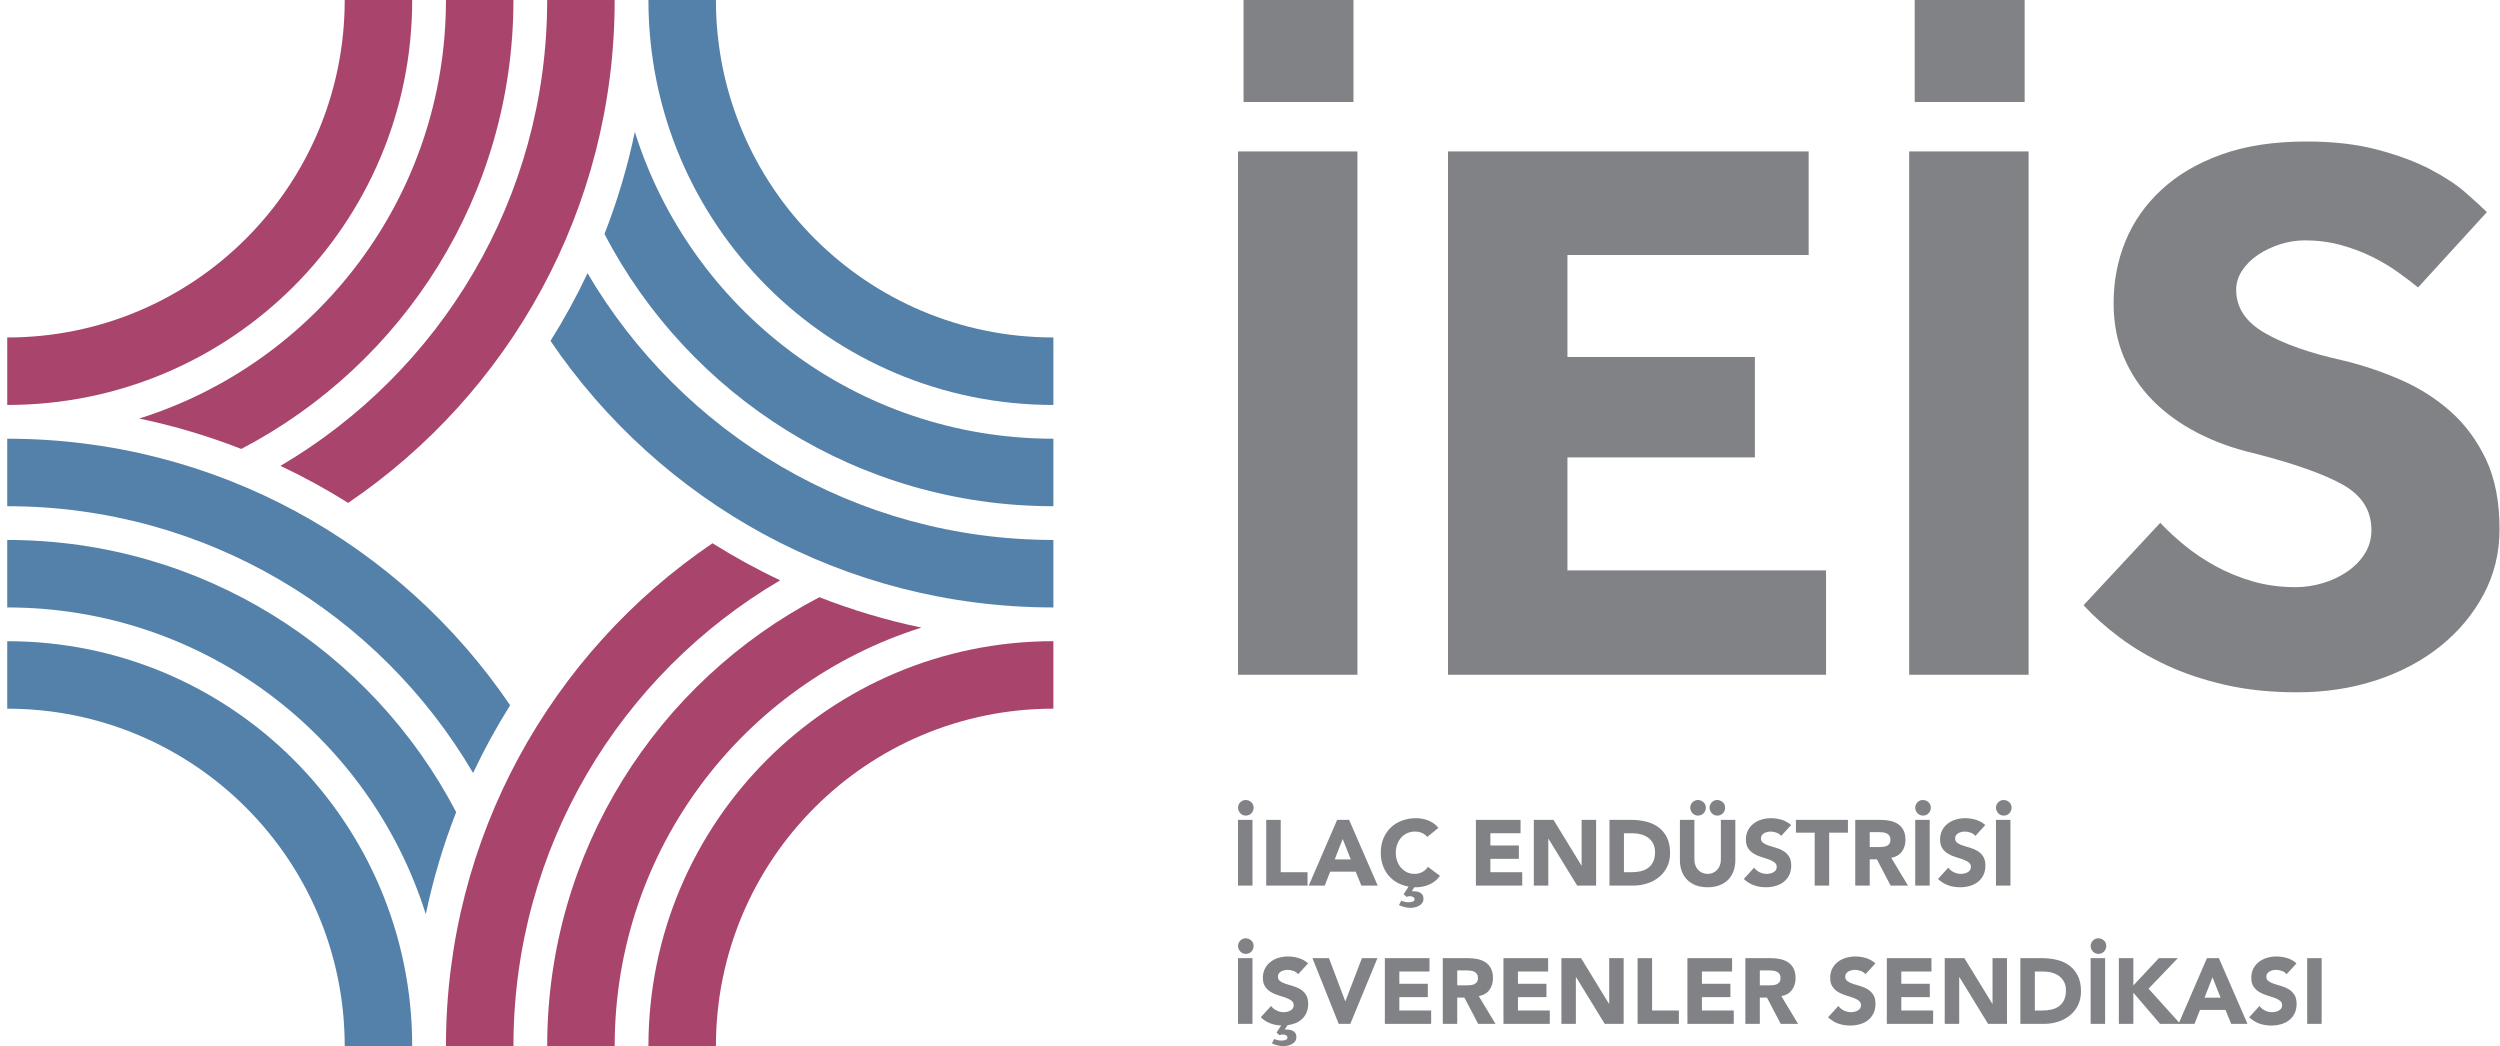 <svg width="325" height="136" viewBox="0 0 325 136" fill="none" xmlns="http://www.w3.org/2000/svg">
<g clip-path="url(#clip0_801_3445)">
<path d="M160.941 106.583H162.822V115.127H160.941V106.583ZM161.943 106.028C161.799 106.028 161.666 105.999 161.545 105.943C161.424 105.887 161.319 105.811 161.232 105.715C161.143 105.617 161.073 105.508 161.02 105.382C160.968 105.258 160.941 105.127 160.941 104.99C160.941 104.861 160.968 104.738 161.02 104.616C161.073 104.495 161.143 104.39 161.232 104.303C161.319 104.214 161.422 104.141 161.539 104.085C161.656 104.028 161.783 104.001 161.918 104.001C162.2 104.001 162.445 104.093 162.655 104.278C162.864 104.463 162.969 104.701 162.969 104.99C162.969 105.28 162.873 105.525 162.68 105.726C162.486 105.927 162.241 106.028 161.943 106.028Z" fill="#808285"/>
<path d="M164.609 106.583H166.492V113.388H169.979V115.126H164.609V106.583Z" fill="#808285"/>
<path d="M174.551 109.069L173.514 111.723H175.602L174.551 109.069ZM173.828 106.582H175.384L179.1 115.126H176.978L176.241 113.316H172.924L172.212 115.126H170.136L173.828 106.582Z" fill="#808285"/>
<path d="M185.544 108.803C185.36 108.577 185.132 108.405 184.863 108.284C184.593 108.163 184.281 108.104 183.928 108.104C183.573 108.104 183.246 108.171 182.945 108.309C182.643 108.446 182.382 108.635 182.16 108.88C181.938 109.127 181.767 109.419 181.641 109.755C181.515 110.094 181.455 110.46 181.455 110.854C181.455 111.256 181.515 111.624 181.641 111.96C181.767 112.292 181.937 112.582 182.154 112.828C182.372 113.073 182.627 113.263 182.92 113.4C183.213 113.538 183.529 113.604 183.867 113.604C184.253 113.604 184.594 113.526 184.894 113.364C185.191 113.203 185.436 112.978 185.628 112.688L187.198 113.859C186.836 114.366 186.377 114.739 185.823 114.982C185.266 115.222 184.697 115.344 184.109 115.344H183.994C183.957 115.344 183.92 115.339 183.879 115.331L183.529 115.851C183.706 115.851 183.885 115.86 184.067 115.88C184.247 115.9 184.41 115.944 184.555 116.013C184.699 116.081 184.819 116.181 184.911 116.315C185.003 116.447 185.05 116.627 185.05 116.851C185.05 117.069 184.991 117.253 184.875 117.406C184.758 117.558 184.613 117.68 184.44 117.768C184.268 117.858 184.084 117.921 183.891 117.962C183.699 118.002 183.525 118.022 183.372 118.022C183.131 118.022 182.872 117.987 182.593 117.919C182.317 117.852 182.073 117.764 181.865 117.659L182.166 117.094C182.262 117.133 182.389 117.178 182.545 117.226C182.702 117.274 182.885 117.298 183.095 117.298C183.192 117.298 183.286 117.292 183.378 117.28C183.471 117.268 183.556 117.248 183.632 117.219C183.709 117.191 183.771 117.153 183.819 117.105C183.867 117.057 183.891 116.992 183.891 116.911C183.891 116.767 183.822 116.663 183.68 116.597C183.54 116.533 183.409 116.501 183.288 116.501C183.152 116.501 183.006 116.533 182.853 116.597L182.468 116.249L183.118 115.258C182.58 115.162 182.089 114.991 181.647 114.745C181.205 114.5 180.824 114.188 180.506 113.81C180.188 113.433 179.942 112.993 179.766 112.496C179.587 111.996 179.5 111.449 179.5 110.854C179.5 110.17 179.614 109.551 179.843 108.996C180.073 108.441 180.392 107.969 180.802 107.578C181.212 107.188 181.699 106.888 182.262 106.679C182.825 106.469 183.441 106.364 184.109 106.364C184.349 106.364 184.601 106.388 184.863 106.432C185.124 106.475 185.382 106.547 185.634 106.643C185.888 106.739 186.132 106.868 186.365 107.03C186.598 107.19 186.807 107.388 186.993 107.62L185.544 108.803Z" fill="#808285"/>
<path d="M191.867 106.583H197.672V108.32H193.75V109.913H197.454V111.651H193.75V113.388H197.889V115.126H191.867V106.583Z" fill="#808285"/>
<path d="M199.397 106.583H201.955L205.588 112.519H205.612V106.583H207.494V115.126H205.032L201.305 109.045H201.279V115.126H199.397V106.583Z" fill="#808285"/>
<path d="M211.113 113.388H212.092C212.525 113.388 212.931 113.344 213.304 113.256C213.677 113.167 214.003 113.02 214.275 112.815C214.549 112.61 214.764 112.34 214.921 112.007C215.078 111.672 215.156 111.264 215.156 110.782C215.156 110.363 215.078 110 214.921 109.689C214.764 109.38 214.553 109.125 214.287 108.923C214.021 108.722 213.709 108.572 213.352 108.471C212.994 108.371 212.619 108.321 212.224 108.321H211.113V113.388ZM209.232 106.583H212.056C212.739 106.583 213.389 106.66 214.004 106.811C214.62 106.965 215.156 107.212 215.614 107.554C216.073 107.895 216.437 108.34 216.707 108.887C216.976 109.434 217.111 110.099 217.111 110.878C217.111 111.57 216.981 112.181 216.72 112.706C216.457 113.233 216.106 113.675 215.662 114.033C215.22 114.391 214.71 114.664 214.131 114.848C213.552 115.033 212.943 115.126 212.309 115.126H209.232V106.583Z" fill="#808285"/>
<path d="M223.24 106.028C223.096 106.028 222.962 106 222.842 105.943C222.721 105.888 222.616 105.81 222.529 105.714C222.44 105.618 222.37 105.507 222.317 105.382C222.265 105.258 222.239 105.127 222.239 104.989C222.239 104.861 222.265 104.737 222.317 104.616C222.37 104.495 222.44 104.391 222.529 104.303C222.616 104.213 222.719 104.142 222.836 104.085C222.953 104.028 223.08 104 223.215 104C223.497 104 223.742 104.094 223.952 104.278C224.161 104.462 224.266 104.701 224.266 104.989C224.266 105.28 224.17 105.525 223.977 105.726C223.783 105.927 223.538 106.028 223.24 106.028ZM220.731 106.028C220.586 106.028 220.453 106 220.333 105.943C220.211 105.888 220.106 105.81 220.019 105.714C219.929 105.618 219.86 105.507 219.807 105.382C219.755 105.258 219.728 105.127 219.728 104.989C219.728 104.861 219.755 104.737 219.807 104.616C219.86 104.495 219.929 104.391 220.019 104.303C220.106 104.213 220.21 104.142 220.327 104.085C220.442 104.028 220.57 104 220.705 104C220.987 104 221.233 104.094 221.442 104.278C221.652 104.462 221.756 104.701 221.756 104.989C221.756 105.28 221.66 105.525 221.467 105.726C221.273 105.927 221.028 106.028 220.731 106.028ZM225.593 111.831C225.593 112.338 225.517 112.805 225.364 113.232C225.211 113.657 224.984 114.027 224.683 114.341C224.381 114.655 224.004 114.901 223.554 115.078C223.104 115.254 222.584 115.344 221.998 115.344C221.403 115.344 220.879 115.254 220.429 115.078C219.978 114.901 219.602 114.655 219.301 114.341C218.999 114.027 218.771 113.657 218.619 113.232C218.465 112.805 218.389 112.338 218.389 111.831V106.583H220.272V111.759C220.272 112.025 220.315 112.27 220.398 112.495C220.483 112.721 220.602 112.916 220.755 113.081C220.907 113.245 221.091 113.374 221.304 113.466C221.517 113.559 221.748 113.604 221.998 113.604C222.247 113.604 222.476 113.559 222.685 113.466C222.895 113.374 223.075 113.245 223.227 113.081C223.38 112.916 223.5 112.721 223.583 112.495C223.669 112.27 223.712 112.025 223.712 111.759V106.583H225.593V111.831Z" fill="#808285"/>
<path d="M231.554 108.67C231.401 108.477 231.194 108.335 230.932 108.242C230.671 108.149 230.424 108.104 230.191 108.104C230.053 108.104 229.913 108.12 229.769 108.152C229.623 108.182 229.487 108.234 229.358 108.302C229.229 108.371 229.124 108.461 229.044 108.574C228.963 108.686 228.924 108.823 228.924 108.985C228.924 109.242 229.02 109.438 229.213 109.575C229.407 109.713 229.649 109.829 229.942 109.926C230.237 110.022 230.554 110.118 230.89 110.214C231.228 110.312 231.543 110.447 231.837 110.625C232.132 110.802 232.375 111.04 232.567 111.337C232.76 111.635 232.858 112.033 232.858 112.532C232.858 113.006 232.768 113.42 232.592 113.775C232.414 114.129 232.175 114.422 231.874 114.655C231.573 114.889 231.221 115.061 230.823 115.174C230.425 115.287 230.005 115.344 229.563 115.344C229.009 115.344 228.494 115.259 228.019 115.09C227.544 114.921 227.102 114.647 226.692 114.269L228.031 112.798C228.224 113.056 228.466 113.254 228.76 113.394C229.054 113.535 229.358 113.605 229.673 113.605C229.824 113.605 229.979 113.587 230.137 113.551C230.294 113.515 230.434 113.461 230.559 113.388C230.683 113.317 230.784 113.223 230.86 113.111C230.937 112.999 230.975 112.865 230.975 112.712C230.975 112.454 230.876 112.252 230.679 112.103C230.482 111.954 230.234 111.828 229.938 111.724C229.639 111.619 229.318 111.514 228.972 111.409C228.625 111.305 228.304 111.163 228.007 110.987C227.709 110.809 227.462 110.576 227.265 110.287C227.067 109.997 226.968 109.617 226.968 109.141C226.968 108.683 227.059 108.281 227.24 107.934C227.422 107.589 227.663 107.299 227.965 107.065C228.266 106.832 228.613 106.657 229.009 106.54C229.402 106.424 229.808 106.365 230.227 106.365C230.709 106.365 231.176 106.434 231.627 106.571C232.077 106.708 232.483 106.937 232.845 107.258L231.554 108.67Z" fill="#808285"/>
<path d="M235.91 108.248H233.471V106.582H240.23V108.248H237.791V115.126H235.91V108.248Z" fill="#808285"/>
<path d="M243.064 110.118H244.174C244.343 110.118 244.523 110.112 244.712 110.099C244.9 110.088 245.071 110.051 245.225 109.991C245.377 109.932 245.504 109.836 245.605 109.708C245.706 109.579 245.757 109.398 245.757 109.165C245.757 108.949 245.711 108.775 245.622 108.647C245.535 108.517 245.421 108.419 245.286 108.35C245.148 108.282 244.991 108.236 244.815 108.212C244.637 108.188 244.465 108.176 244.295 108.176H243.064V110.118ZM241.183 106.583H244.489C244.924 106.583 245.335 106.625 245.726 106.709C246.116 106.794 246.458 106.934 246.751 107.131C247.044 107.328 247.278 107.594 247.452 107.928C247.623 108.262 247.711 108.679 247.711 109.177C247.711 109.78 247.554 110.294 247.24 110.715C246.927 111.138 246.467 111.405 245.864 111.519L248.036 115.125H245.78L243.995 111.711H243.064V115.125H241.183V106.583Z" fill="#808285"/>
<path d="M248.979 106.583H250.86V115.127H248.979V106.583ZM249.979 106.028C249.835 106.028 249.703 105.999 249.581 105.943C249.46 105.887 249.356 105.811 249.268 105.715C249.18 105.617 249.109 105.508 249.056 105.382C249.005 105.258 248.979 105.127 248.979 104.99C248.979 104.861 249.005 104.738 249.056 104.616C249.109 104.495 249.18 104.39 249.268 104.303C249.356 104.214 249.458 104.141 249.575 104.085C249.692 104.028 249.819 104.001 249.956 104.001C250.237 104.001 250.482 104.093 250.691 104.278C250.901 104.463 251.006 104.701 251.006 104.99C251.006 105.28 250.91 105.525 250.716 105.726C250.524 105.927 250.277 106.028 249.979 106.028Z" fill="#808285"/>
<path d="M256.797 108.67C256.644 108.477 256.437 108.335 256.175 108.242C255.914 108.149 255.667 108.104 255.434 108.104C255.296 108.104 255.156 108.12 255.012 108.152C254.866 108.182 254.73 108.234 254.601 108.302C254.472 108.371 254.367 108.461 254.287 108.574C254.206 108.686 254.166 108.823 254.166 108.985C254.166 109.242 254.263 109.438 254.456 109.575C254.649 109.713 254.892 109.829 255.185 109.926C255.48 110.022 255.797 110.118 256.133 110.214C256.471 110.312 256.786 110.447 257.08 110.625C257.375 110.802 257.618 111.04 257.81 111.337C258.003 111.635 258.101 112.033 258.101 112.532C258.101 113.006 258.011 113.42 257.834 113.775C257.657 114.129 257.418 114.422 257.117 114.655C256.816 114.889 256.464 115.061 256.066 115.174C255.668 115.287 255.248 115.344 254.806 115.344C254.251 115.344 253.736 115.259 253.262 115.09C252.786 114.921 252.345 114.647 251.935 114.269L253.274 112.798C253.467 113.056 253.709 113.254 254.003 113.394C254.297 113.535 254.601 113.605 254.916 113.605C255.067 113.605 255.222 113.587 255.38 113.551C255.537 113.515 255.677 113.461 255.801 113.388C255.926 113.317 256.027 113.223 256.103 113.111C256.18 112.999 256.218 112.865 256.218 112.712C256.218 112.454 256.119 112.252 255.922 112.103C255.725 111.954 255.477 111.828 255.18 111.724C254.882 111.619 254.561 111.514 254.214 111.409C253.868 111.305 253.547 111.163 253.25 110.987C252.952 110.809 252.705 110.576 252.508 110.287C252.31 109.997 252.211 109.617 252.211 109.141C252.211 108.683 252.302 108.281 252.483 107.934C252.664 107.589 252.906 107.299 253.208 107.065C253.508 106.832 253.856 106.657 254.251 106.54C254.644 106.424 255.051 106.365 255.47 106.365C255.952 106.365 256.419 106.434 256.87 106.571C257.319 106.708 257.726 106.937 258.088 107.258L256.797 108.67Z" fill="#808285"/>
<path d="M259.475 106.583H261.357V115.127H259.475V106.583ZM260.477 106.028C260.332 106.028 260.2 105.999 260.078 105.943C259.958 105.887 259.854 105.811 259.765 105.715C259.676 105.617 259.607 105.508 259.554 105.382C259.502 105.258 259.475 105.127 259.475 104.99C259.475 104.861 259.502 104.738 259.554 104.616C259.607 104.495 259.676 104.39 259.765 104.303C259.854 104.214 259.956 104.141 260.073 104.085C260.189 104.028 260.317 104.001 260.452 104.001C260.734 104.001 260.98 104.093 261.189 104.278C261.399 104.463 261.503 104.701 261.503 104.99C261.503 105.28 261.407 105.525 261.213 105.726C261.02 105.927 260.775 106.028 260.477 106.028Z" fill="#808285"/>
<path d="M160.941 124.56H162.822V133.104H160.941V124.56ZM161.943 124.006C161.799 124.006 161.666 123.977 161.545 123.921C161.424 123.865 161.319 123.787 161.232 123.691C161.143 123.595 161.073 123.484 161.02 123.36C160.968 123.235 160.941 123.105 160.941 122.967C160.941 122.839 160.968 122.714 161.02 122.594C161.073 122.473 161.143 122.368 161.232 122.281C161.319 122.192 161.422 122.119 161.539 122.062C161.656 122.006 161.783 121.979 161.918 121.979C162.2 121.979 162.445 122.071 162.655 122.256C162.864 122.441 162.969 122.679 162.969 122.967C162.969 123.258 162.873 123.503 162.68 123.704C162.486 123.905 162.241 124.006 161.943 124.006Z" fill="#808285"/>
<path d="M168.76 126.648C168.607 126.455 168.4 126.313 168.138 126.219C167.877 126.127 167.63 126.081 167.397 126.081C167.259 126.081 167.119 126.097 166.975 126.129C166.829 126.16 166.693 126.212 166.565 126.28C166.435 126.349 166.33 126.439 166.25 126.552C166.169 126.664 166.13 126.801 166.13 126.962C166.13 127.22 166.226 127.416 166.419 127.553C166.613 127.691 166.855 127.806 167.149 127.904C167.443 128 167.76 128.096 168.096 128.192C168.434 128.289 168.749 128.425 169.044 128.602C169.338 128.78 169.581 129.018 169.773 129.314C169.966 129.613 170.064 130.011 170.064 130.51C170.064 130.935 169.992 131.309 169.853 131.632C169.71 131.954 169.52 132.228 169.279 132.458C169.039 132.687 168.754 132.868 168.428 133.001C168.102 133.134 167.755 133.224 167.385 133.272L167.011 133.828C167.188 133.828 167.367 133.838 167.548 133.859C167.729 133.877 167.892 133.921 168.036 133.99C168.181 134.059 168.299 134.159 168.392 134.292C168.484 134.425 168.53 134.604 168.53 134.829C168.53 135.046 168.473 135.231 168.356 135.384C168.239 135.537 168.095 135.657 167.921 135.746C167.749 135.835 167.565 135.899 167.373 135.94C167.179 135.979 167.006 136 166.853 136C166.613 136 166.353 135.966 166.075 135.898C165.798 135.829 165.554 135.742 165.346 135.638L165.648 135.071C165.744 135.11 165.87 135.155 166.027 135.203C166.184 135.251 166.367 135.276 166.577 135.276C166.673 135.276 166.768 135.269 166.859 135.257C166.951 135.246 167.036 135.225 167.113 135.197C167.19 135.168 167.251 135.131 167.3 135.083C167.348 135.035 167.373 134.97 167.373 134.889C167.373 134.744 167.301 134.64 167.161 134.576C167.02 134.512 166.89 134.478 166.769 134.478C166.648 134.478 166.504 134.512 166.334 134.576L165.949 134.226L166.552 133.308C166.046 133.293 165.573 133.202 165.134 133.038C164.695 132.873 164.283 132.609 163.898 132.247L165.238 130.776C165.43 131.033 165.673 131.232 165.966 131.372C166.26 131.513 166.565 131.583 166.879 131.583C167.03 131.583 167.186 131.564 167.343 131.529C167.5 131.493 167.64 131.439 167.765 131.366C167.889 131.295 167.99 131.201 168.067 131.089C168.143 130.977 168.181 130.842 168.181 130.69C168.181 130.432 168.083 130.23 167.885 130.081C167.688 129.932 167.441 129.806 167.144 129.701C166.845 129.597 166.524 129.492 166.178 129.387C165.831 129.282 165.51 129.141 165.213 128.965C164.915 128.787 164.668 128.554 164.471 128.265C164.273 127.975 164.174 127.594 164.174 127.119C164.174 126.661 164.265 126.259 164.447 125.911C164.628 125.566 164.869 125.277 165.171 125.043C165.472 124.81 165.818 124.635 166.208 124.518C166.598 124.402 167.006 124.343 167.433 124.343C167.915 124.343 168.382 124.412 168.833 124.549C169.283 124.685 169.689 124.915 170.051 125.236L168.76 126.648Z" fill="#808285"/>
<path d="M170.618 124.56H172.766L174.878 130.159H174.902L177.05 124.56H179.064L175.542 133.104H174.032L170.618 124.56Z" fill="#808285"/>
<path d="M180.03 124.56H185.834V126.298H181.913V127.891H185.616V129.628H181.913V131.365H186.051V133.104H180.03V124.56Z" fill="#808285"/>
<path d="M189.442 128.096H190.552C190.721 128.096 190.9 128.09 191.089 128.077C191.277 128.066 191.449 128.029 191.603 127.969C191.754 127.91 191.881 127.814 191.982 127.685C192.083 127.557 192.134 127.376 192.134 127.143C192.134 126.926 192.088 126.753 192 126.625C191.912 126.495 191.799 126.397 191.663 126.328C191.525 126.26 191.369 126.214 191.192 126.19C191.014 126.166 190.843 126.154 190.673 126.154H189.442V128.096ZM187.56 124.561H190.866C191.301 124.561 191.712 124.603 192.103 124.686C192.494 124.771 192.835 124.912 193.128 125.109C193.421 125.306 193.655 125.572 193.829 125.906C194 126.24 194.088 126.657 194.088 127.154C194.088 127.758 193.931 128.272 193.617 128.693C193.304 129.116 192.845 129.383 192.241 129.497L194.413 133.103H192.157L190.372 129.689H189.442V133.103H187.56V124.561Z" fill="#808285"/>
<path d="M195.451 124.56H201.255V126.298H197.333V127.891H201.037V129.628H197.333V131.365H201.472V133.104H195.451V124.56Z" fill="#808285"/>
<path d="M202.981 124.56H205.538L209.171 130.497H209.195V124.56H211.077V133.104H208.615L204.888 127.022H204.862V133.104H202.981V124.56Z" fill="#808285"/>
<path d="M212.887 124.56H214.77V131.365H218.256V133.104H212.887V124.56Z" fill="#808285"/>
<path d="M219.366 124.56H225.171V126.298H221.249V127.891H224.953V129.628H221.249V131.365H225.388V133.104H219.366V124.56Z" fill="#808285"/>
<path d="M228.778 128.096H229.888C230.057 128.096 230.237 128.09 230.426 128.077C230.614 128.066 230.785 128.029 230.939 127.969C231.091 127.91 231.218 127.814 231.319 127.685C231.42 127.557 231.47 127.376 231.47 127.143C231.47 126.926 231.425 126.753 231.336 126.625C231.249 126.495 231.135 126.397 231 126.328C230.862 126.26 230.705 126.214 230.529 126.19C230.35 126.166 230.179 126.154 230.009 126.154H228.778V128.096ZM226.897 124.561H230.203C230.638 124.561 231.049 124.603 231.44 124.686C231.83 124.771 232.172 124.912 232.465 125.109C232.758 125.306 232.992 125.572 233.166 125.906C233.337 126.24 233.425 126.657 233.425 127.154C233.425 127.758 233.268 128.272 232.954 128.693C232.641 129.116 232.181 129.383 231.578 129.497L233.75 133.103H231.494L229.708 129.689H228.778V133.103H226.897V124.561Z" fill="#808285"/>
<path d="M242.51 126.648C242.357 126.455 242.15 126.313 241.887 126.219C241.626 126.127 241.38 126.081 241.147 126.081C241.009 126.081 240.868 126.097 240.724 126.129C240.579 126.16 240.442 126.212 240.314 126.28C240.185 126.349 240.08 126.439 240 126.552C239.919 126.664 239.879 126.801 239.879 126.962C239.879 127.22 239.975 127.416 240.169 127.553C240.362 127.691 240.605 127.806 240.898 127.904C241.193 128 241.509 128.096 241.846 128.192C242.183 128.289 242.499 128.425 242.793 128.602C243.088 128.78 243.33 129.018 243.522 129.314C243.716 129.613 243.813 130.011 243.813 130.51C243.813 130.984 243.723 131.398 243.547 131.753C243.37 132.106 243.131 132.4 242.83 132.633C242.528 132.867 242.177 133.039 241.779 133.151C241.381 133.265 240.961 133.321 240.519 133.321C239.964 133.321 239.449 133.236 238.975 133.068C238.499 132.899 238.058 132.625 237.648 132.247L238.987 130.776C239.179 131.033 239.422 131.232 239.715 131.372C240.01 131.513 240.314 131.583 240.628 131.583C240.78 131.583 240.935 131.564 241.093 131.529C241.249 131.493 241.39 131.439 241.514 131.366C241.639 131.294 241.74 131.201 241.816 131.089C241.892 130.977 241.931 130.842 241.931 130.69C241.931 130.432 241.832 130.23 241.635 130.081C241.438 129.932 241.19 129.806 240.893 129.701C240.595 129.597 240.273 129.492 239.927 129.387C239.581 129.282 239.259 129.141 238.962 128.965C238.664 128.787 238.418 128.554 238.221 128.265C238.022 127.975 237.924 127.594 237.924 127.119C237.924 126.66 238.015 126.259 238.196 125.911C238.377 125.566 238.619 125.277 238.92 125.043C239.221 124.81 239.569 124.635 239.964 124.518C240.357 124.402 240.764 124.343 241.183 124.343C241.664 124.343 242.131 124.412 242.582 124.549C243.032 124.685 243.439 124.915 243.801 125.236L242.51 126.648Z" fill="#808285"/>
<path d="M245.286 124.56H251.09V126.298H247.168V127.891H250.872V129.628H247.168V131.365H251.307V133.104H245.286V124.56Z" fill="#808285"/>
<path d="M252.814 124.56H255.372L259.004 130.497H259.029V124.56H260.91V133.104H258.449L254.722 127.022H254.696V133.104H252.814V124.56Z" fill="#808285"/>
<path d="M264.53 131.366H265.509C265.942 131.366 266.348 131.322 266.721 131.234C267.094 131.144 267.42 130.998 267.692 130.793C267.965 130.587 268.181 130.318 268.338 129.985C268.495 129.65 268.573 129.242 268.573 128.76C268.573 128.341 268.495 127.978 268.338 127.667C268.181 127.358 267.97 127.103 267.704 126.901C267.438 126.7 267.126 126.55 266.769 126.449C266.411 126.349 266.036 126.298 265.64 126.298H264.53V131.366ZM262.649 124.561H265.473C266.155 124.561 266.806 124.637 267.421 124.789C268.037 124.943 268.573 125.189 269.031 125.532C269.49 125.873 269.854 126.318 270.124 126.865C270.393 127.412 270.528 128.076 270.528 128.856C270.528 129.547 270.398 130.159 270.136 130.683C269.874 131.211 269.523 131.653 269.079 132.01C268.637 132.369 268.127 132.641 267.548 132.826C266.969 133.011 266.36 133.103 265.725 133.103H262.649V124.561Z" fill="#808285"/>
<path d="M271.783 124.56H273.664V133.103H271.783V124.56ZM272.785 124.006C272.641 124.006 272.507 123.977 272.387 123.92C272.266 123.865 272.161 123.787 272.074 123.691C271.984 123.595 271.915 123.484 271.862 123.36C271.81 123.235 271.783 123.105 271.783 122.967C271.783 122.839 271.81 122.714 271.862 122.594C271.915 122.473 271.984 122.368 272.074 122.281C272.161 122.192 272.263 122.119 272.381 122.062C272.498 122.006 272.624 121.979 272.76 121.979C273.042 121.979 273.287 122.071 273.497 122.256C273.706 122.441 273.811 122.678 273.811 122.967C273.811 123.258 273.715 123.503 273.521 123.704C273.328 123.904 273.083 124.006 272.785 124.006Z" fill="#808285"/>
<path d="M275.451 124.56H277.334V128.108L280.652 124.56H283.114L279.312 128.53L283.439 133.104H280.809L277.334 129.049V133.104H275.451V124.56Z" fill="#808285"/>
<path d="M287.625 127.046L286.588 129.7H288.676L287.625 127.046ZM286.902 124.56H288.458L292.174 133.104H290.051L289.315 131.294H285.998L285.286 133.104H283.209L286.902 124.56Z" fill="#808285"/>
<path d="M297.255 126.648C297.102 126.455 296.895 126.313 296.633 126.219C296.372 126.127 296.125 126.081 295.892 126.081C295.754 126.081 295.614 126.097 295.47 126.129C295.324 126.16 295.188 126.212 295.059 126.28C294.93 126.349 294.825 126.439 294.745 126.552C294.664 126.664 294.624 126.801 294.624 126.962C294.624 127.22 294.721 127.416 294.914 127.553C295.107 127.691 295.35 127.806 295.643 127.904C295.938 128 296.255 128.096 296.591 128.192C296.929 128.289 297.244 128.425 297.538 128.602C297.833 128.78 298.076 129.018 298.268 129.314C298.461 129.613 298.559 130.011 298.559 130.51C298.559 130.984 298.469 131.398 298.292 131.753C298.115 132.106 297.876 132.4 297.575 132.633C297.274 132.867 296.922 133.039 296.524 133.151C296.126 133.265 295.706 133.321 295.264 133.321C294.709 133.321 294.194 133.236 293.72 133.068C293.244 132.899 292.803 132.625 292.393 132.247L293.732 130.776C293.925 131.033 294.167 131.232 294.461 131.372C294.755 131.513 295.059 131.583 295.374 131.583C295.525 131.583 295.68 131.564 295.838 131.529C295.995 131.493 296.135 131.439 296.259 131.366C296.384 131.294 296.485 131.201 296.561 131.089C296.638 130.977 296.676 130.842 296.676 130.69C296.676 130.432 296.577 130.23 296.38 130.081C296.183 129.932 295.935 129.806 295.638 129.701C295.34 129.597 295.019 129.492 294.672 129.387C294.326 129.282 294.005 129.141 293.708 128.965C293.41 128.787 293.163 128.554 292.966 128.265C292.768 127.975 292.669 127.594 292.669 127.119C292.669 126.66 292.76 126.259 292.941 125.911C293.122 125.566 293.364 125.277 293.666 125.043C293.966 124.81 294.314 124.635 294.709 124.518C295.103 124.402 295.509 124.343 295.928 124.343C296.41 124.343 296.877 124.412 297.328 124.549C297.777 124.685 298.184 124.915 298.546 125.236L297.255 126.648Z" fill="#808285"/>
<path d="M299.933 124.56H301.815V133.103H299.933V124.56Z" fill="#808285"/>
<path d="M160.941 19.686H176.466V87.718H160.941V19.686ZM161.662 8.01942e-06H175.953V13.258H161.662V8.01942e-06Z" fill="#808285"/>
<path d="M188.242 19.686H235.125V33.15H203.768V46.409H228.135V59.465H203.768V74.151H237.386V87.718H188.242V19.686Z" fill="#808285"/>
<path d="M248.192 19.686H263.717V87.718H248.192V19.686ZM248.913 8.01942e-06H263.204V13.257H248.913V8.01942e-06Z" fill="#808285"/>
<path d="M280.834 67.966C281.723 68.918 282.77 69.89 283.971 70.875C285.167 71.859 286.506 72.759 287.981 73.575C289.456 74.391 291.066 75.058 292.814 75.566C294.561 76.076 296.426 76.331 298.415 76.331C299.578 76.331 300.745 76.16 301.913 75.82C303.077 75.482 304.135 74.989 305.094 74.342C306.055 73.695 306.827 72.915 307.411 71.996C307.993 71.081 308.285 70.041 308.285 68.884C308.285 66.372 307.048 64.413 304.583 63.02C302.116 61.628 298.209 60.249 292.864 58.887C290.254 58.276 287.839 57.396 285.615 56.24C283.387 55.082 281.469 53.686 279.857 52.058C278.242 50.426 276.998 48.554 276.105 46.444C275.213 44.337 274.768 41.995 274.768 39.407C274.768 36.554 275.278 33.867 276.31 31.352C277.339 28.836 278.897 26.608 280.989 24.67C283.075 22.732 285.682 21.201 288.803 20.08C291.917 18.958 295.603 18.395 299.854 18.395C303.349 18.395 306.434 18.753 309.104 19.468C311.781 20.182 314.059 21.032 315.947 22.017C317.829 23.006 319.371 24.025 320.571 25.078C321.771 26.134 322.681 26.962 323.295 27.575L314.351 37.367C313.596 36.758 312.72 36.094 311.728 35.379C310.736 34.665 309.62 34.001 308.391 33.392C307.157 32.777 305.799 32.266 304.325 31.858C302.853 31.454 301.294 31.247 299.645 31.247C298.553 31.247 297.472 31.419 296.412 31.757C295.345 32.098 294.385 32.559 293.529 33.136C292.672 33.714 291.988 34.395 291.476 35.175C290.96 35.96 290.704 36.79 290.704 37.675C290.704 39.986 291.934 41.854 294.41 43.282C296.873 44.71 300.262 45.903 304.583 46.856C307.116 47.465 309.606 48.298 312.036 49.353C314.468 50.408 316.645 51.784 318.563 53.485C320.484 55.185 322.023 57.278 323.195 59.756C324.36 62.24 324.941 65.246 324.941 68.785C324.941 71.842 324.255 74.666 322.885 77.247C321.509 79.832 319.648 82.077 317.28 83.978C314.915 85.882 312.142 87.362 308.953 88.418C305.764 89.47 302.32 90 298.621 90C295.189 90 292.072 89.673 289.264 89.03C286.458 88.383 283.918 87.535 281.652 86.48C279.396 85.424 277.355 84.218 275.54 82.859C273.723 81.5 272.166 80.107 270.862 78.676L280.834 67.966Z" fill="#808285"/>
<path d="M0.941 83.355C30.04 83.355 53.587 106.902 53.587 136H44.812C44.812 111.752 25.189 92.129 0.941 92.129V83.355Z" fill="#5381A9"/>
<path d="M59.303 105.579C48.327 84.544 26.332 70.195 0.941 70.195V78.967C26.486 78.967 48.081 95.721 55.353 118.85C56.308 114.276 57.633 109.841 59.303 105.579Z" fill="#5381A9"/>
<path d="M66.318 91.682C52.123 70.765 28.152 57.033 0.941 57.033V65.808C26.773 65.808 49.315 79.731 61.501 100.484C62.934 97.445 64.543 94.507 66.318 91.682Z" fill="#5381A9"/>
<path d="M136.941 52.646C107.842 52.646 84.296 29.099 84.296 0.001H93.07C93.07 24.249 112.692 43.87 136.941 43.87V52.646Z" fill="#5381A9"/>
<path d="M78.58 30.421C89.554 51.456 111.55 65.808 136.94 65.808V57.033C111.395 57.033 89.802 40.279 82.529 17.15C81.576 21.722 80.25 26.159 78.58 30.421Z" fill="#5381A9"/>
<path d="M71.564 44.318C85.759 65.236 109.729 78.969 136.941 78.969V70.194C111.109 70.194 88.568 56.271 76.38 35.516C74.948 38.557 73.338 41.495 71.564 44.318Z" fill="#5381A9"/>
<path d="M84.296 135.999C84.296 106.902 107.842 83.353 136.94 83.353V92.128C112.692 92.128 93.07 111.751 93.07 135.999H84.296Z" fill="#A9446D"/>
<path d="M106.52 77.637C85.484 88.613 71.135 110.607 71.135 135.999H79.909C79.909 110.455 96.661 88.86 119.789 81.588C115.217 80.635 110.783 79.307 106.52 77.637Z" fill="#A9446D"/>
<path d="M92.622 70.622C71.705 84.819 57.973 108.787 57.973 135.999H66.748C66.748 110.167 80.672 87.625 101.425 75.439C98.384 74.007 95.448 72.397 92.622 70.622Z" fill="#A9446D"/>
<path d="M53.587 0C53.587 29.099 30.04 52.645 0.941 52.645V43.871C25.191 43.871 44.813 24.249 44.813 0H53.587Z" fill="#A9446D"/>
<path d="M31.363 58.363C52.397 47.387 66.747 25.392 66.747 9.96751e-06H57.974C57.974 25.546 41.22 47.142 18.092 54.41C22.665 55.365 27.1 56.692 31.363 58.363Z" fill="#A9446D"/>
<path d="M45.261 65.378C66.177 51.181 79.909 27.212 79.909 0.001H71.133C71.133 25.834 57.211 48.373 36.458 60.562C39.497 61.993 42.436 63.604 45.261 65.378Z" fill="#A9446D"/>
</g>
<defs>
<clipPath id="clip0_801_3445">
<rect width="325" height="136" fill="white"/>
</clipPath>
</defs>
</svg>
